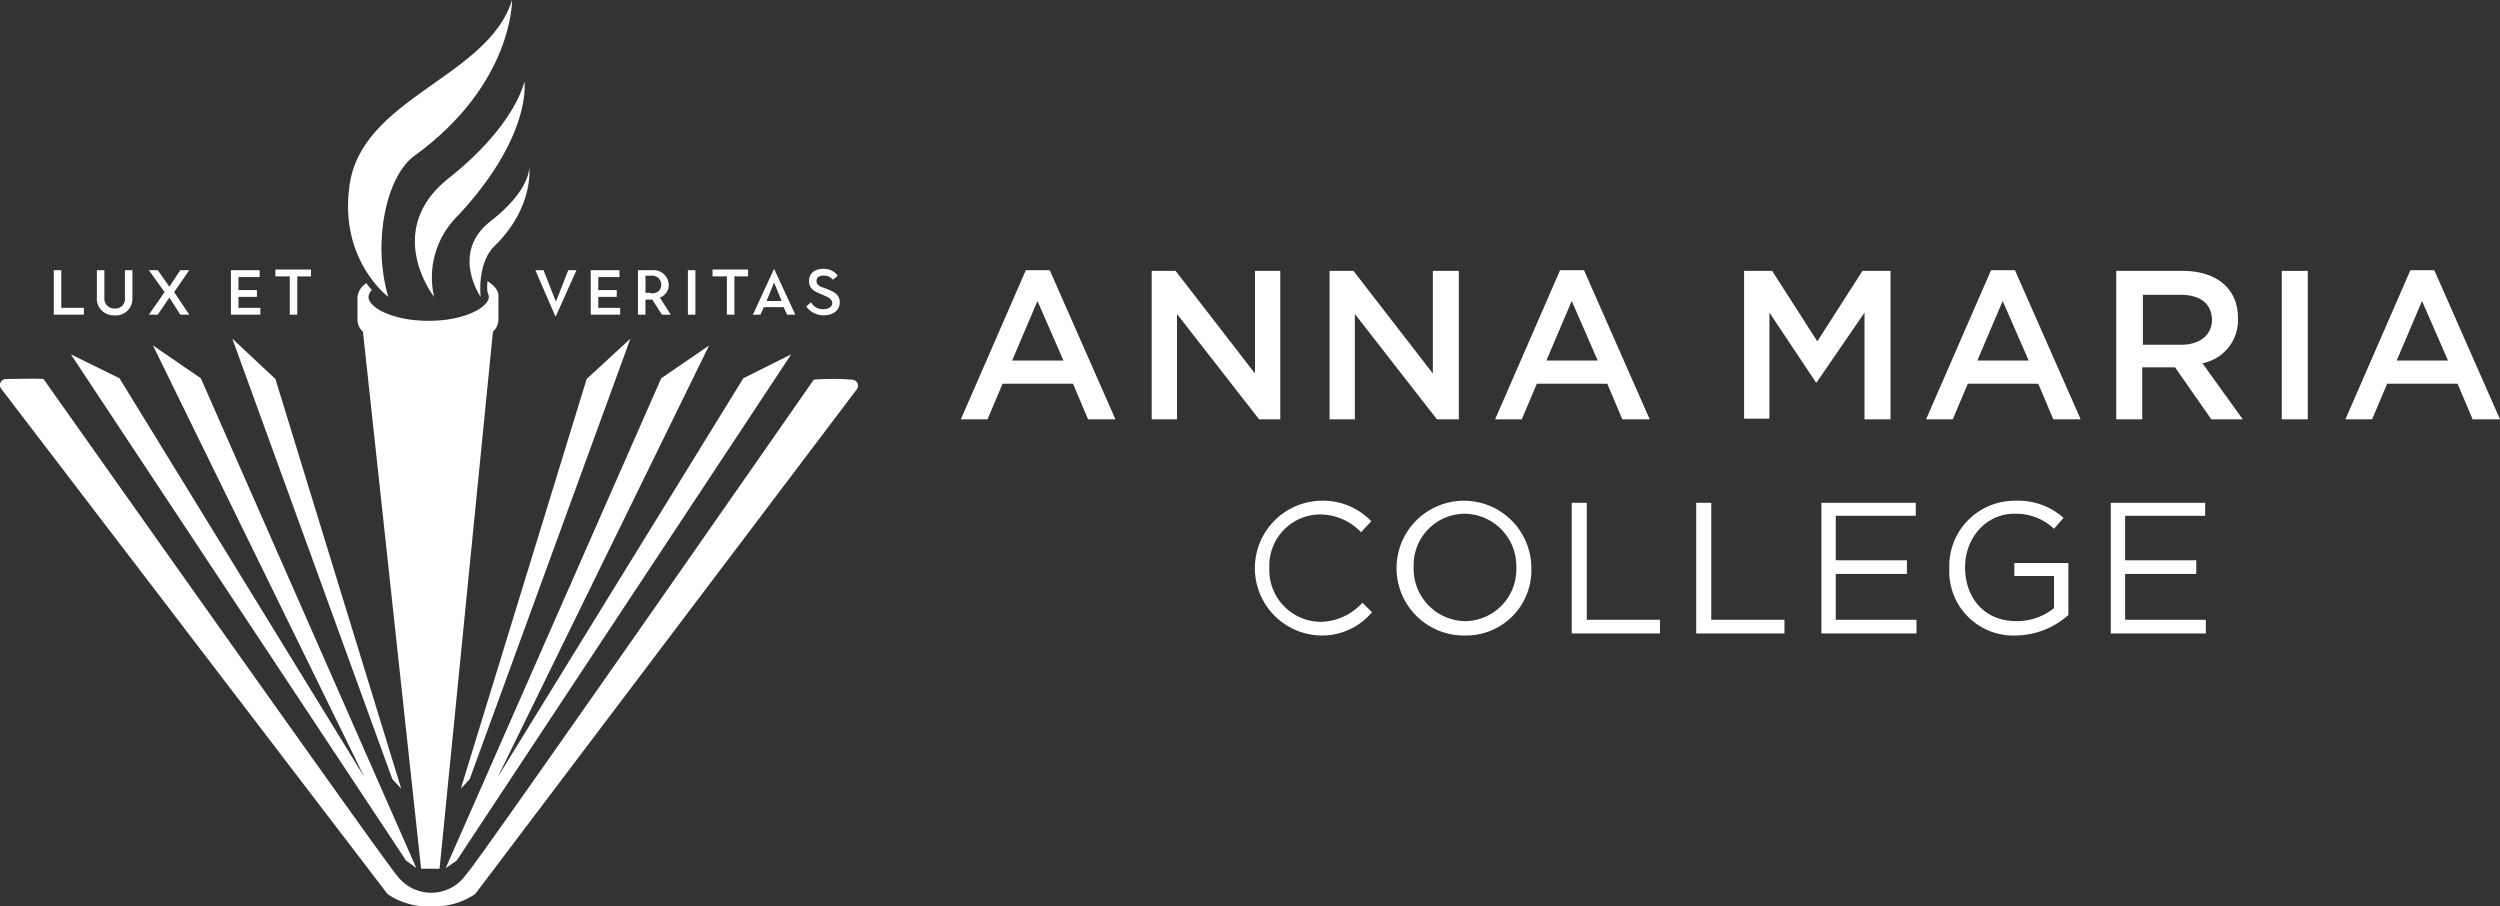 <svg xmlns="http://www.w3.org/2000/svg" width="324.073" height="117.496" viewBox="0 0 324.073 117.496">
  <rect x="0" y="0" width="324.073" height="117.496" fill="#333333" stroke="none"/>
  <g id="Group_161" data-name="Group 161" transform="translate(0.059)">
    <path id="Path_2290" data-name="Path 2290" d="M56.034,38.485s-6.3-4.7-5.055-14.188c1.33-11.617,18-14.188,21.1-24.3,0,0,.177,10.907-12.681,20.218C55.856,22.79,53.906,31.214,56.034,38.485Z" transform="translate(-5.761)" fill="#fff"/>
    <path id="Path_2291" data-name="Path 2291" d="M63.082,39.833s-6.739-8.6,1.951-15.43c8.69-6.917,9.754-12.5,9.754-12.5s1.064,7.005-8.6,17.38A11.2,11.2,0,0,0,63.082,39.833Z" transform="translate(-6.868 -1.348)" fill="#fff"/>
    <path id="Path_2292" data-name="Path 2292" d="M69.048,41.1a7.435,7.435,0,0,0,0,1.419,1.644,1.644,0,0,1,.177.621c0,1.241-2.926,3.1-7.8,3.1-4.788,0-7.8-1.774-7.8-3.1a1.411,1.411,0,0,1,.443-.887,7.754,7.754,0,0,1-.709-.887A2.414,2.414,0,0,0,52.2,43.14v3.1a2.172,2.172,0,0,0,.709,1.419l7.537,69.61h2.394l6.917-69.61a2.172,2.172,0,0,0,.709-1.419v-3.1C70.556,42.43,70.024,41.721,69.048,41.1Z" transform="translate(-5.918 -4.654)" fill="#fff"/>
    <path id="Path_2293" data-name="Path 2293" d="M70.017,41.248s-3.99-5.764,1.33-9.843c5.232-4.079,4.966-7.005,4.966-7.005s.709,5.055-4.345,10.109C69.484,36.726,70.017,41.248,70.017,41.248Z" transform="translate(-7.773 -2.763)" fill="#fff"/>
    <path id="Path_2294" data-name="Path 2294" d="M105.429,55.484S60.825,119.6,60.381,119.6a5.5,5.5,0,0,1-8.956.177c-.355,0-45.845-64.379-45.845-64.379-.887-.089-3.99,0-4.877,0a.786.786,0,0,0-.621,1.241l50.1,65.531a9.393,9.393,0,0,0,5.675,1.6,9.587,9.587,0,0,0,5.675-1.6l49.481-65.443a.786.786,0,0,0-.621-1.241A30.947,30.947,0,0,0,105.429,55.484Z" transform="translate(0 -6.269)" fill="#fff"/>
    <path id="Path_2295" data-name="Path 2295" d="M10.3,51.653l6.3,3.1,31.746,51.7L20.941,50.5l6.207,4.256,27.933,63.492-1.33-.975Z" transform="translate(-1.173 -5.719)" fill="#fff"/>
    <path id="Path_2296" data-name="Path 2296" d="M33.9,49.5l5.587,5.232L55.8,107.849l-1.153-1.241Z" transform="translate(-3.846 -5.606)" fill="#fff"/>
    <path id="Path_2297" data-name="Path 2297" d="M109.881,51.653l-6.207,3.1-31.835,51.7L99.24,50.5l-6.207,4.256L65.1,118.248l1.419-.975Z" transform="translate(-7.379 -5.719)" fill="#fff"/>
    <path id="Path_2298" data-name="Path 2298" d="M89.292,49.5l-5.675,5.232L67.3,107.849l1.153-1.241Z" transform="translate(-7.628 -5.606)" fill="#fff"/>
    <g id="Group_125" data-name="Group 125" transform="translate(6.91 34.85)">
      <g id="Group_124" data-name="Group 124">
        <path id="Path_2299" data-name="Path 2299" d="M7.8,39.5h.975v4.877H11.7v.887H7.8Z" transform="translate(-7.8 -39.323)" fill="#fff"/>
        <path id="Path_2300" data-name="Path 2300" d="M14.1,43.047V39.5h.975v3.547a1.282,1.282,0,0,0,1.33,1.419,1.241,1.241,0,0,0,1.33-1.419V39.5h.975v3.547a2.167,2.167,0,0,1-2.394,2.306A2.166,2.166,0,0,1,14.1,43.047Z" transform="translate(-8.513 -39.323)" fill="#fff"/>
        <path id="Path_2301" data-name="Path 2301" d="M23.74,42.338,21.7,39.5h1.153l1.507,2.128L25.779,39.5h1.153l-1.951,2.838,1.951,2.926H25.779L24.36,43.047l-1.507,2.217H21.7Z" transform="translate(-9.374 -39.323)" fill="#fff"/>
        <path id="Path_2302" data-name="Path 2302" d="M33.7,39.5h3.724v.887H34.675v1.685H37.07v.887H34.675v1.419h2.838v.887H33.7Z" transform="translate(-10.733 -39.323)" fill="#fff"/>
        <path id="Path_2303" data-name="Path 2303" d="M41.974,40.287H40.2V39.4h4.611v.887H43.038v4.966h-.975V40.287Z" transform="translate(-11.469 -39.311)" fill="#fff"/>
        <path id="Path_2304" data-name="Path 2304" d="M78.2,39.5h1.064l1.6,4.079,1.6-4.079h1.064l-2.66,5.941h-.089Z" transform="translate(-15.772 -39.323)" fill="#fff"/>
        <path id="Path_2305" data-name="Path 2305" d="M86.3,39.5h3.724v.887H87.275v1.685H89.67v.887H87.275v1.419h2.838v.887H86.3V39.5Z" transform="translate(-16.69 -39.323)" fill="#fff"/>
        <path id="Path_2306" data-name="Path 2306" d="M93.2,39.5h1.773a1.979,1.979,0,0,1,2.217,1.862,1.734,1.734,0,0,1-1.153,1.685l1.419,2.217H96.3l-1.241-1.951h-.887v1.951H93.2Zm1.685,3.015c.887,0,1.33-.443,1.33-1.153a1.172,1.172,0,0,0-1.33-1.153h-.709v2.217h.709Z" transform="translate(-17.471 -39.323)" fill="#fff"/>
        <path id="Path_2307" data-name="Path 2307" d="M100.5,39.5h.975v5.764H100.5Z" transform="translate(-18.298 -39.323)" fill="#fff"/>
        <path id="Path_2308" data-name="Path 2308" d="M105.874,40.287H104.1V39.4h4.611v.887h-1.774v4.966h-.975V40.287Z" transform="translate(-18.705 -39.311)" fill="#fff"/>
        <path id="Path_2309" data-name="Path 2309" d="M112.749,39.3h0l2.749,5.941h-1.064l-.443-.975h-2.572l-.443.975H110Zm.975,4.168-.975-2.394-.975,2.394Z" transform="translate(-19.373 -39.3)" fill="#fff"/>
        <path id="Path_2310" data-name="Path 2310" d="M117.8,44.177l.621-.532a1.779,1.779,0,0,0,1.6.887c.709,0,1.153-.355,1.153-.8,0-.532-.621-.8-1.241-1.064-.8-.355-1.774-.621-1.774-1.774,0-.975.709-1.6,1.862-1.6a2.232,2.232,0,0,1,1.862.887l-.621.532a1.454,1.454,0,0,0-1.241-.532c-.621,0-.887.266-.887.709,0,.532.443.709,1.241.975.887.355,1.773.709,1.773,1.774s-.887,1.685-2.128,1.685A2.773,2.773,0,0,1,117.8,44.177Z" transform="translate(-20.257 -39.3)" fill="#fff"/>
      </g>
    </g>
    <g id="Group_126" data-name="Group 126" transform="translate(124.494 35.027)">
      <path id="Path_2311" data-name="Path 2311" d="M160.441,58.831h-3.547l-1.951-4.611h-9.134l-1.951,4.611H140.4L148.824,39.5h3.1ZM150.332,43.49l-3.281,7.715H153.7Z" transform="translate(-140.4 -39.5)" fill="#fff"/>
      <path id="Path_2312" data-name="Path 2312" d="M181.69,39.6h3.281V58.843h-2.749L171.581,45.187V58.843H168.3V39.6h3.1L181.69,52.9Z" transform="translate(-143.56 -39.511)" fill="#fff"/>
      <path id="Path_2313" data-name="Path 2313" d="M207.779,39.6h3.281V58.843h-2.838L197.581,45.187V58.843H194.3V39.6h3.1L207.69,52.9V39.6Z" transform="translate(-146.504 -39.511)" fill="#fff"/>
      <path id="Path_2314" data-name="Path 2314" d="M238.541,58.831h-3.547l-1.951-4.611h-9.134l-1.951,4.611H218.5L226.924,39.5h3.1ZM228.432,43.49l-3.281,7.715H231.8Z" transform="translate(-149.244 -39.5)" fill="#fff"/>
      <path id="Path_2315" data-name="Path 2315" d="M264.3,54.054h-.089l-6.03-9.045V58.754H254.9V39.6h3.636l5.853,9.134,5.853-9.134h3.636V58.843h-3.37V45.009Z" transform="translate(-153.366 -39.511)" fill="#fff"/>
      <path id="Path_2316" data-name="Path 2316" d="M301.541,58.831h-3.547l-1.951-4.611h-9.134l-1.951,4.611H281.5L289.924,39.5h3.1ZM291.432,43.49l-3.281,7.715H294.8Z" transform="translate(-156.379 -39.5)" fill="#fff"/>
      <path id="Path_2317" data-name="Path 2317" d="M321.626,58.843l-4.7-6.739H312.67v6.739H309.3V39.6h8.6c4.434,0,7.183,2.306,7.183,6.119a5.7,5.7,0,0,1-4.611,5.853l5.232,7.271ZM317.635,42.7h-4.877v6.473h4.966c2.394,0,3.99-1.241,3.99-3.281C321.626,43.768,320.118,42.7,317.635,42.7Z" transform="translate(-159.527 -39.511)" fill="#fff"/>
      <path id="Path_2318" data-name="Path 2318" d="M336.87,39.6V58.843H333.5V39.6Z" transform="translate(-162.267 -39.511)" fill="#fff"/>
      <path id="Path_2319" data-name="Path 2319" d="M362.841,58.831h-3.547l-1.951-4.611h-9.134l-1.951,4.611H342.8L351.224,39.5h3.1ZM352.732,43.49l-3.281,7.715H356.1Z" transform="translate(-163.32 -39.5)" fill="#fff"/>
    </g>
    <path id="Path_2320" data-name="Path 2320" d="M191.913,90.669a8.737,8.737,0,0,1,0-17.469,8.639,8.639,0,0,1,6.562,2.66l-1.33,1.419a7.411,7.411,0,0,0-5.321-2.306,6.633,6.633,0,0,0-6.562,6.917,6.71,6.71,0,0,0,6.562,7.005,7.413,7.413,0,0,0,5.5-2.483l1.241,1.241A8.464,8.464,0,0,1,191.913,90.669Z" transform="translate(-20.775 -8.289)" fill="#fff"/>
    <path id="Path_2321" data-name="Path 2321" d="M213,90.669a8.736,8.736,0,1,1,8.6-8.779A8.463,8.463,0,0,1,213,90.669Zm0-15.784a6.649,6.649,0,0,0-6.651,6.917A6.78,6.78,0,0,0,213,88.807a6.7,6.7,0,0,0,6.651-6.917A6.78,6.78,0,0,0,213,74.885Z" transform="translate(-23.154 -8.289)" fill="#fff"/>
    <path id="Path_2322" data-name="Path 2322" d="M229.7,73.5h1.951V88.664h9.488v1.774H229.7Z" transform="translate(-26.019 -8.323)" fill="#fff"/>
    <path id="Path_2323" data-name="Path 2323" d="M247.9,73.5h1.951V88.664h9.488v1.774H247.9Z" transform="translate(-28.08 -8.323)" fill="#fff"/>
    <path id="Path_2324" data-name="Path 2324" d="M278.349,75.185H268.062v5.764h9.222v1.774h-9.222v5.941h10.464v1.774H266.2V73.5h12.237v1.685Z" transform="translate(-30.152 -8.323)" fill="#fff"/>
    <path id="Path_2325" data-name="Path 2325" d="M293.5,90.669a8.309,8.309,0,0,1-8.6-8.69,8.463,8.463,0,0,1,8.513-8.779,8.913,8.913,0,0,1,6.3,2.217l-1.241,1.419a7.163,7.163,0,0,0-5.143-1.951c-3.724,0-6.385,3.192-6.385,6.917,0,4.079,2.572,7.005,6.651,7.005a7.7,7.7,0,0,0,4.877-1.685V82.954h-5.143V81.269h7.005v6.739A10.389,10.389,0,0,1,293.5,90.669Z" transform="translate(-32.27 -8.289)" fill="#fff"/>
    <path id="Path_2326" data-name="Path 2326" d="M320.649,75.185H310.362v5.764h9.222v1.774h-9.222v5.941h10.464v1.774H308.5V73.5h12.237v1.685Z" transform="translate(-34.942 -8.323)" fill="#fff"/>
  </g>
</svg>
